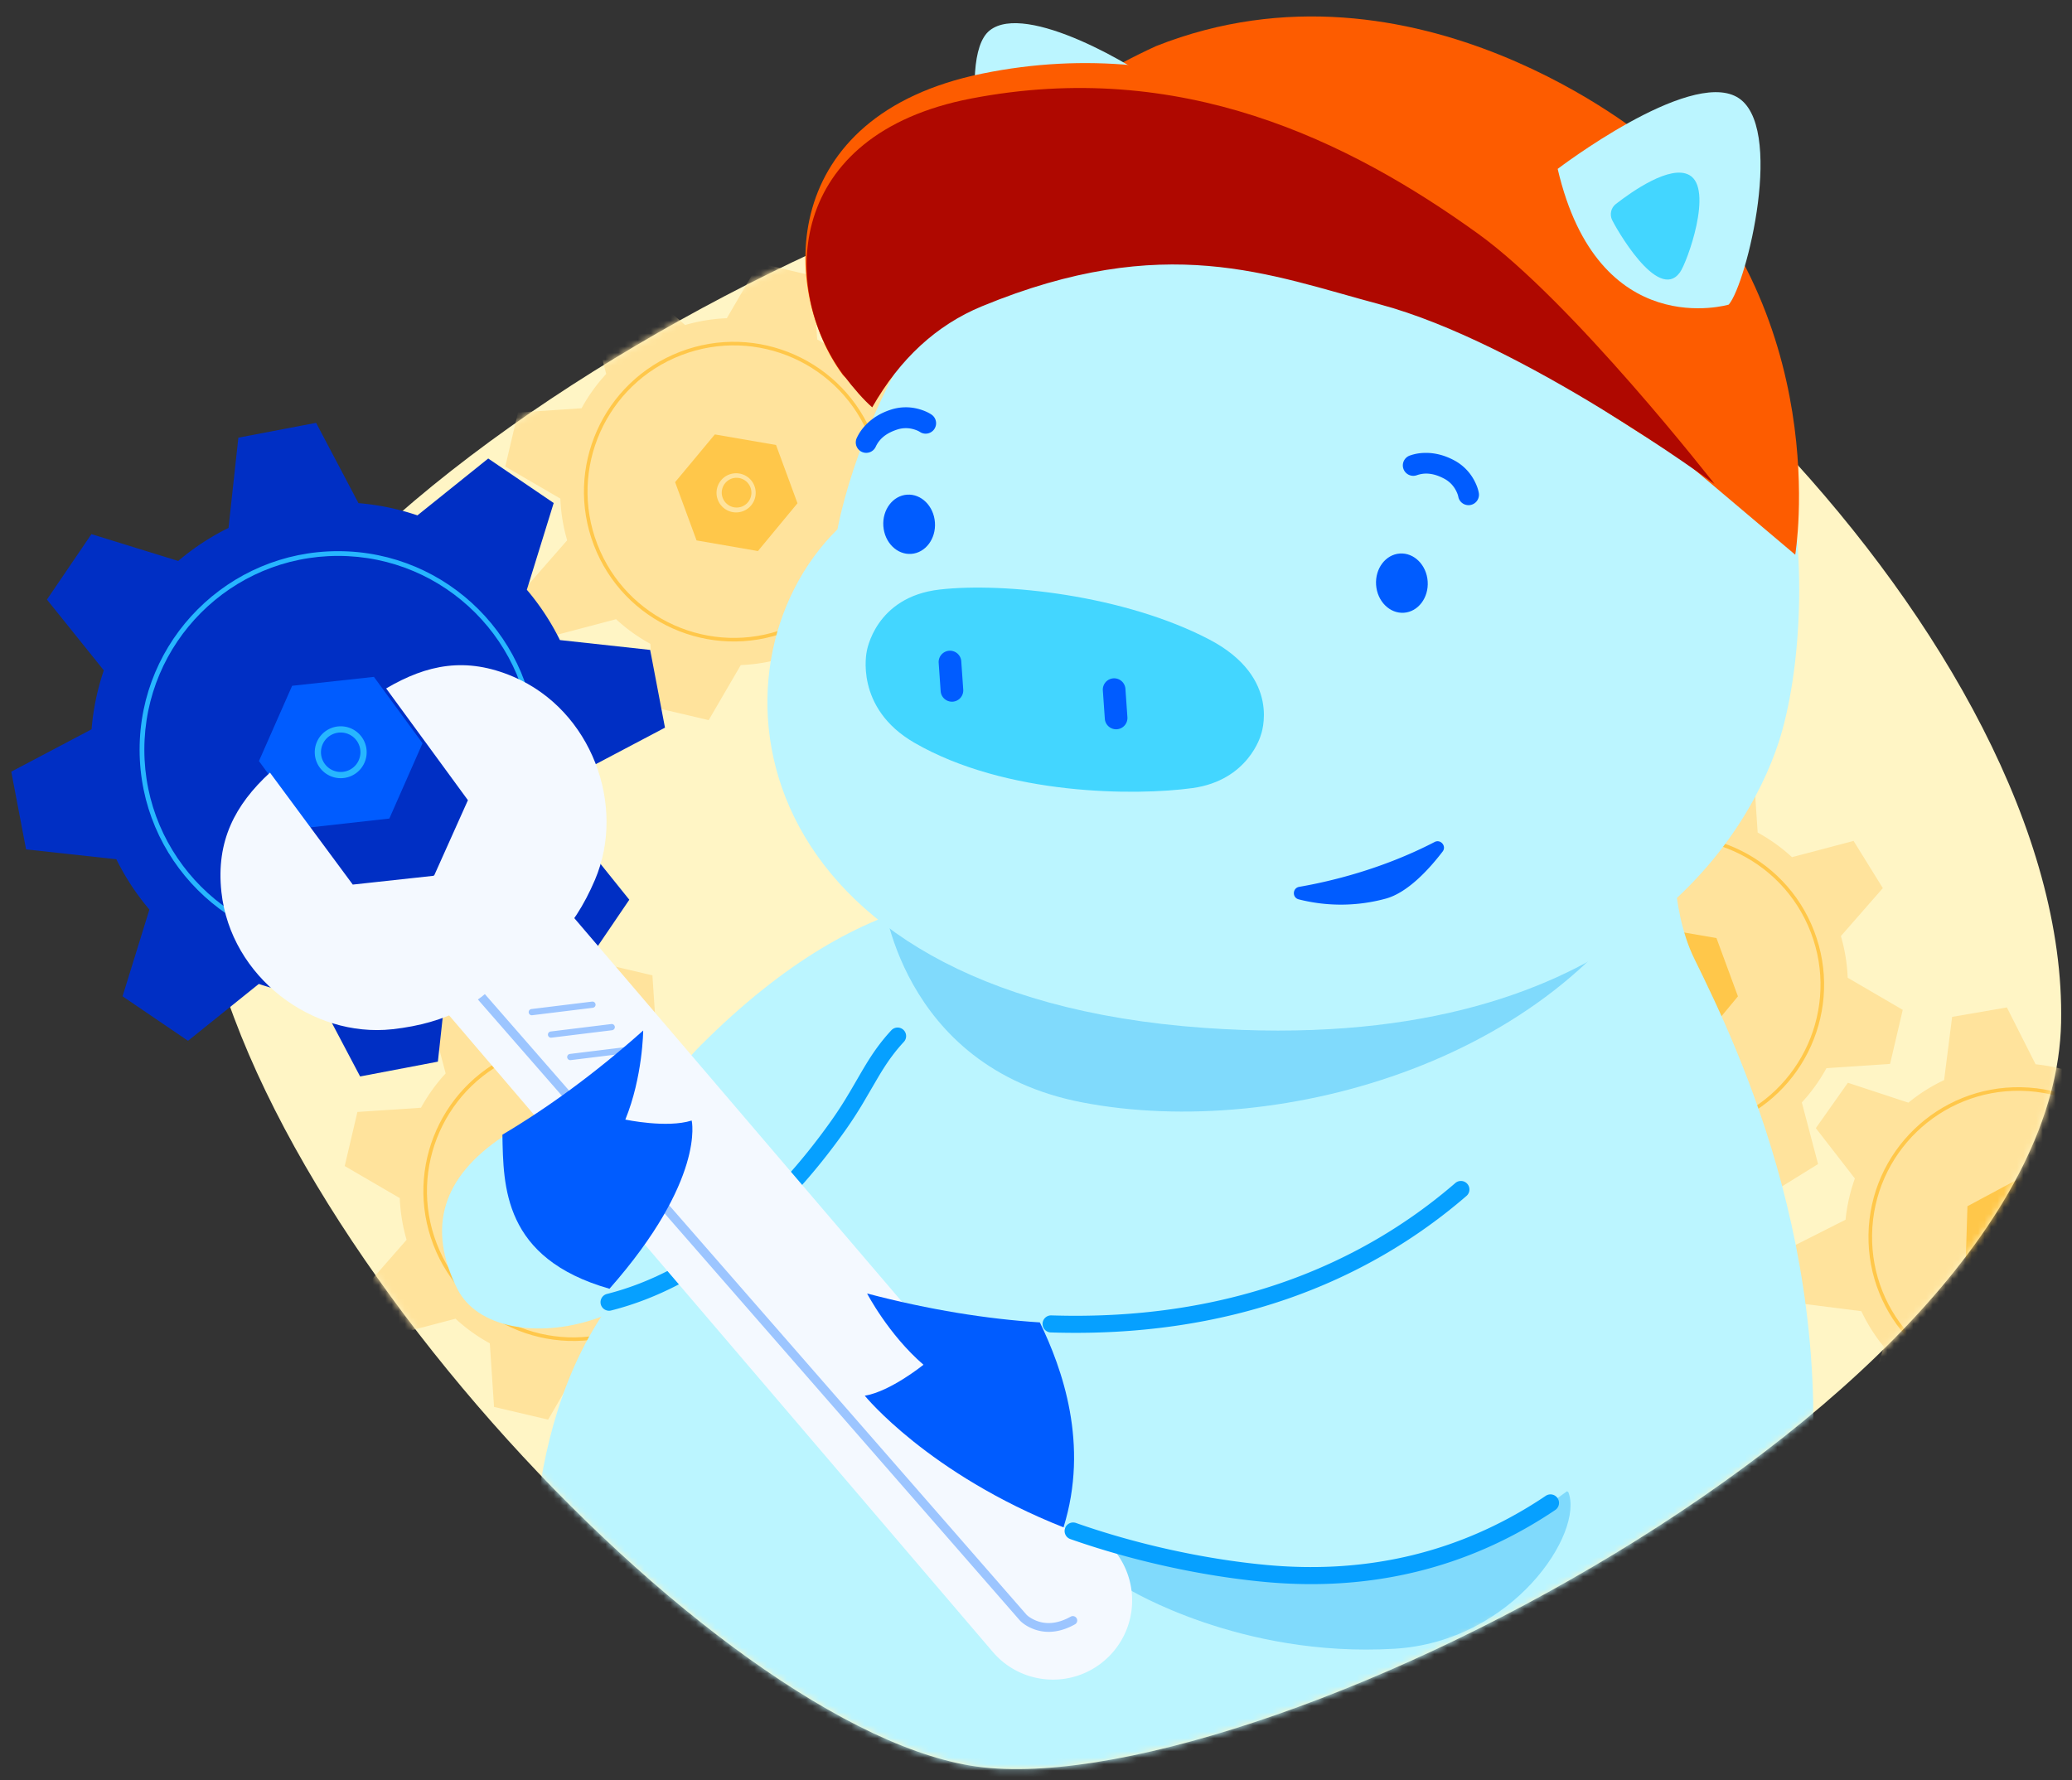 <svg width="320" height="275" viewBox="0 0 320 275" xmlns="http://www.w3.org/2000/svg" xmlns:xlink="http://www.w3.org/1999/xlink">
    <rect x="0" y="0" width="320" height="275" fill="#333333" stroke="none"/>
    <defs>
        <path d="M197.562 25.234c44.216 4.783 121.966 79.161 120.754 137.725-1.212 58.563-126.276 121.809-168.463 114.762-42.186-7.046-121.238-93.346-119.265-144.378C32.56 82.311 153.346 20.451 197.562 25.233z" id="fx1odd7lha"/>
    </defs>
    <g transform="translate(0 -5)" fill="none" fill-rule="evenodd">
        <mask id="4ntwrbpjmb" fill="#fff">
            <use xlink:href="#fx1odd7lha"/>
        </mask>
        <use fill="#FFF5C5" xlink:href="#fx1odd7lha"/>
        <g mask="url(#4ntwrbpjmb)">
            <path d="m145.545 66.02-4.519-7.292-9.516 2.509a26.63 26.63 0 0 0-5.298-3.807l-.654-9.822-8.352-1.96-4.955 8.505c-2.16.084-4.321.431-6.44 1.051l-7.405-6.48-7.291 4.519 2.509 9.515a26.642 26.642 0 0 0-3.807 5.299l-9.821.653-1.961 8.352 8.505 4.956c.085 2.158.431 4.32 1.051 6.439l-6.48 7.405 4.518 7.292 9.516-2.51a26.631 26.631 0 0 0 5.299 3.807l.654 9.822 8.351 1.96 4.956-8.505a26.629 26.629 0 0 0 6.439-1.05l7.405 6.48 7.292-4.52-2.509-9.515a26.632 26.632 0 0 0 3.807-5.298l9.82-.654 1.961-8.352-8.504-4.955a26.648 26.648 0 0 0-1.052-6.44l6.481-7.405z" fill="#FFE39C"/>
            <path d="M105.035 59.338c-11.93 4.58-17.89 17.964-13.31 29.895 4.58 11.931 17.965 17.89 29.895 13.31 11.931-4.58 17.89-17.964 13.31-29.895-4.58-11.93-17.964-17.89-29.895-13.31zm.199.517c11.645-4.47 24.71 1.346 29.18 12.992 4.47 11.645-1.347 24.71-12.992 29.18-11.645 4.47-24.71-1.347-29.18-12.992-4.47-11.646 1.346-24.71 12.992-29.18z" fill="#FFC74A"/>
            <path fill="#FFC74A" d="m123.164 82.734-3.314-9-9.45-1.63-6.137 7.37 3.313 9 9.478 1.642z"/>
            <path d="M112.672 78.276a3.024 3.024 0 1 0 2.09 5.675 3.024 3.024 0 0 0-2.09-5.675zm.25.68a2.3 2.3 0 1 1 1.59 4.316 2.3 2.3 0 0 1-1.59-4.315zM347.169 194.306l-1.459-8.454-9.763-1.238a26.63 26.63 0 0 0-3.487-5.514l3.074-9.352-7.01-4.946-7.78 6.029a26.645 26.645 0 0 0-6.364-1.437l-4.439-8.784-8.453 1.46-1.239 9.762a26.642 26.642 0 0 0-5.514 3.487l-9.351-3.073-4.947 7.009 6.03 7.78a26.645 26.645 0 0 0-1.438 6.364l-8.783 4.439 1.459 8.453 9.762 1.239a26.631 26.631 0 0 0 3.487 5.514l-3.073 9.351 7.01 4.947 7.78-6.03a26.629 26.629 0 0 0 6.364 1.438l4.438 8.783 8.454-1.459 1.239-9.763a26.632 26.632 0 0 0 5.514-3.486l9.35 3.073 4.947-7.01-6.029-7.78a26.648 26.648 0 0 0 1.438-6.364l8.783-4.438z" fill="#FFE39C"/>
            <path d="M312.111 172.935c-12.777-.223-23.317 9.955-23.54 22.733-.223 12.778 9.955 23.317 22.733 23.54 12.777.223 23.317-9.955 23.54-22.732.223-12.778-9.955-23.318-22.733-23.54zm-.01.554c12.473.218 22.407 10.505 22.19 22.977-.219 12.472-10.506 22.406-22.978 22.188-12.472-.217-22.406-10.505-22.188-22.976.217-12.472 10.505-22.407 22.977-22.189z" fill="#FFC74A"/>
            <path fill="#FFC74A" d="m320.156 201.42.298-9.586-8.152-5.052-8.45 4.535-.3 9.585 8.174 5.073z"/>
            <path d="M312.098 193.355a3.024 3.024 0 1 0-.189 6.045 3.024 3.024 0 0 0 .189-6.045zm-.023.726a2.3 2.3 0 1 1-.143 4.596 2.3 2.3 0 0 1 .143-4.596zM290.788 142.183l-4.52-7.292-9.516 2.51a26.63 26.63 0 0 0-5.298-3.807l-.654-9.822-8.351-1.96-4.956 8.504c-2.159.085-4.32.432-6.44 1.052l-7.405-6.481-7.291 4.52 2.509 9.515a26.642 26.642 0 0 0-3.807 5.298l-9.821.654-1.96 8.352 8.504 4.955c.085 2.159.432 4.32 1.052 6.44l-6.481 7.405 4.519 7.291 9.515-2.508a26.631 26.631 0 0 0 5.3 3.806l.653 9.822 8.351 1.96 4.956-8.505a26.629 26.629 0 0 0 6.439-1.051l7.405 6.48 7.292-4.519-2.509-9.515a26.632 26.632 0 0 0 3.807-5.299l9.821-.654 1.96-8.351-8.504-4.956a26.648 26.648 0 0 0-1.051-6.439l6.48-7.405z" fill="#FFE39C"/>
            <path d="M250.277 135.501c-11.93 4.58-17.89 17.965-13.31 29.896 4.58 11.93 17.965 17.89 29.896 13.31 11.93-4.58 17.89-17.965 13.31-29.895-4.58-11.931-17.965-17.89-29.896-13.31zm.199.517c11.645-4.47 24.71 1.347 29.18 12.992 4.47 11.645-1.347 24.71-12.992 29.18-11.645 4.47-24.71-1.346-29.18-12.992-4.47-11.645 1.347-24.71 12.992-29.18z" fill="#FFC74A"/>
            <path fill="#FFC74A" d="m268.407 158.898-3.315-9-9.45-1.63-6.137 7.37 3.314 9 9.478 1.642z"/>
            <path d="M257.914 154.44a3.024 3.024 0 1 0 2.09 5.675 3.024 3.024 0 0 0-2.09-5.676zm.251.68a2.3 2.3 0 1 1 1.589 4.316 2.3 2.3 0 0 1-1.589-4.315z" fill="#FFE39C"/>
            <g>
                <path d="m120.748 174.065-4.52-7.291-9.515 2.509a26.63 26.63 0 0 0-5.299-3.807l-.654-9.821-8.351-1.96-4.956 8.504c-2.159.085-4.32.431-6.439 1.051l-7.405-6.48-7.292 4.519 2.51 9.515a26.642 26.642 0 0 0-3.808 5.299l-9.82.653-1.961 8.352 8.504 4.956c.085 2.158.432 4.32 1.052 6.439l-6.481 7.405 4.519 7.292 9.516-2.509a26.631 26.631 0 0 0 5.298 3.806l.654 9.822 8.352 1.96 4.955-8.504a26.629 26.629 0 0 0 6.44-1.052l7.405 6.481 7.292-4.52-2.51-9.515a26.632 26.632 0 0 0 3.807-5.298l9.821-.654 1.96-8.352-8.504-4.955a26.648 26.648 0 0 0-1.051-6.44l6.48-7.405z" fill="#FFE39C"/>
                <path d="M80.238 167.384c-11.931 4.58-17.89 17.964-13.31 29.895 4.58 11.931 17.964 17.89 29.895 13.31 11.93-4.58 17.89-17.964 13.31-29.895-4.58-11.93-17.964-17.89-29.895-13.31zm.198.517c11.645-4.47 24.71 1.346 29.18 12.992 4.47 11.645-1.346 24.71-12.992 29.18-11.645 4.47-24.71-1.347-29.18-12.992-4.47-11.645 1.347-24.71 12.992-29.18z" fill="#FFC74A"/>
                <path fill="#FFA900" d="m98.367 190.78-3.314-9-9.451-1.63-6.137 7.37 3.314 9 9.478 1.642z"/>
                <path d="M87.874 186.322a3.024 3.024 0 1 0 2.09 5.675 3.024 3.024 0 0 0-2.09-5.675zm.251.681a2.3 2.3 0 1 1 1.589 4.315 2.3 2.3 0 0 1-1.589-4.315z" fill="#FFE39C"/>
            </g>
            <path d="M108.231 166.456c25.857-25.856 46.699-25.913 66.954-21.699l30.77 5.647 52.579-16.557s-.813 11.214 3.147 19.26c6.979 14.174 23.45 48.538 16.845 91.5-6.278 40.82-14.447 45.839-52.604 58.484-32.099 10.637-136.92 10.595-142.233-28.373-6.245-45.797 7.447-63.607 10.44-68.303 7.31-11.473.64-26.496 14.102-39.96z" fill="#BBF5FF"/>
            <path d="M105.88 255.777c-35.072 7.656-43.46 42.274-43.46 42.274 21.836-22.618 50.138-29.632 50.138-29.632l5.076 3.812c2.655-1.023 3.439-1.806 2.35-2.35-6.268-3.135-10.969-7.836-14.103-14.104zM167.645 142.075c-1.362 0-31.375.962-31.375.962s2.439 26.774 30.864 32.243c30.9 5.947 74.777-6.784 90.764-38.654 9.195-18.333-90.253 5.449-90.253 5.449" fill="#80DAFC"/>
            <path d="M77.674 180.56c1.567 6.267 3.918 10.969 7.052 14.103 3.134 3.134 10.186 4.7 21.155 4.7-4.701 4.702-9.402 7.836-14.103 9.403-8.8 2.933-18.123 1.365-21.155-4.701-4.702-9.402-2.351-17.238 7.051-23.506z" fill="#BBF5FF"/>
            <path d="M137.66 164.139a1.317 1.317 0 1 1 1.93 1.793 26.063 26.063 0 0 0-1.66 1.975c-.771 1.013-1.448 2.043-2.28 3.439l-2.384 4.077a64.16 64.16 0 0 1-2.736 4.207c-9.623 13.572-21.877 24.177-36.143 27.79a1.317 1.317 0 0 1-.647-2.554c13.533-3.428 25.346-13.651 34.64-26.76a59.326 59.326 0 0 0 2.111-3.192l.758-1.256c.633-1.074 1.809-3.105 1.845-3.167 1.015-1.729 1.808-2.955 2.738-4.179a28.697 28.697 0 0 1 1.828-2.173z" fill="#06A0FF"/>
            <path d="M174.226 250.418s17.348 10.668 41.126 9.253c18.4-1.095 29.316-17.975 26.862-24.19 0 0-19.327-14.423-23.425-12.829-4.098 1.596-51.483 20.538-51.483 20.538l6.92 7.228z" fill="#80DAFC"/>
        </g>
        <path d="M129.342 86.755s13.31-76.808 94.426-61.723c59.246 11.017 57.509 74.463 50.943 94.585-5.128 15.715-25.51 48.634-88.685 44.156-71.995-5.103-78.045-55.986-56.684-77.018" fill="#BBF5FF"/>
        <path d="M220.49 94.794c.177 2.526-1.464 4.699-3.662 4.853-2.2.153-4.127-1.77-4.304-4.295-.176-2.526 1.464-4.699 3.664-4.853 2.199-.153 4.126 1.77 4.302 4.295M144.391 85.703c.177 2.526-1.464 4.698-3.664 4.852-2.2.154-4.127-1.77-4.303-4.295-.177-2.526 1.464-4.699 3.664-4.852 2.2-.154 4.126 1.769 4.303 4.295" fill="#005CFF"/>
        <path d="M133.858 105.637s1.255-8.43 11.258-9.575c10.001-1.144 28.538.877 41.605 7.692 11.406 5.948 8.003 14.785 8.003 14.785s-1.884 6.988-10.547 8.188c-8.664 1.199-28.79 1.197-42.967-7.004-9.304-5.381-7.352-14.086-7.352-14.086" fill="#43D6FF"/>
        <path d="M200.652 141.984c4.634-.8 12.731-2.687 20.911-6.927.93-.482 1.875.642 1.237 1.475-2.141 2.798-5.436 6.378-8.826 7.286a26.364 26.364 0 0 1-13.408.097c-1.033-.266-.966-1.75.086-1.93M147.141 113.38a1.748 1.748 0 0 1-1.865-1.621l-.304-4.347a1.748 1.748 0 1 1 3.487-.244l.304 4.347a1.748 1.748 0 0 1-1.622 1.866M172.495 117.643a1.748 1.748 0 0 1-1.865-1.622l-.304-4.347a1.748 1.748 0 1 1 3.487-.244l.304 4.347a1.748 1.748 0 0 1-1.622 1.866M137.558 68.287a7.483 7.483 0 0 1 4.436-.078c.843.241 1.48.563 1.878.837a1.612 1.612 0 0 1-1.652 2.761l-.173-.104c-.132-.09-.465-.26-.94-.395a4.283 4.283 0 0 0-2.553.045c-1.9.618-2.824 1.597-3.321 2.68a1.612 1.612 0 0 1-2.93-1.344 7.205 7.205 0 0 1 1.367-2.009c.975-1.033 2.261-1.864 3.888-2.393zM224.55 76.088a7.483 7.483 0 0 1 3.139 3.137c.411.773.622 1.455.702 1.932a1.612 1.612 0 0 1-3.133.73l-.046-.198c-.027-.157-.137-.514-.369-.95a4.283 4.283 0 0 0-1.805-1.805c-1.765-.938-3.111-.922-4.236-.527a1.612 1.612 0 1 1-1.068-3.042c.69-.242 1.432-.4 2.395-.412 1.42-.016 2.911.332 4.422 1.135z" fill="#005CFF"/>
        <g>
            <path d="m102.7 117.396-2.288-12.009-13.94-1.521a37.948 37.948 0 0 0-5.106-7.77l4.146-13.4-10.11-6.873-10.935 8.783a37.97 37.97 0 0 0-9.104-1.89l-6.542-12.403-12.008 2.289-1.521 13.94a37.965 37.965 0 0 0-7.77 5.105l-13.4-4.146-6.873 10.11 8.783 10.936a37.97 37.97 0 0 0-1.89 9.103L1.74 124.192 4.028 136.2l13.94 1.522a37.95 37.95 0 0 0 5.105 7.77l-4.146 13.4 10.11 6.873 10.936-8.784a37.946 37.946 0 0 0 9.103 1.89l6.542 12.403 12.008-2.288 1.522-13.941a37.951 37.951 0 0 0 7.77-5.105l13.4 4.146 6.872-10.11-8.783-10.935a37.974 37.974 0 0 0 1.89-9.103l12.403-6.542z" fill="#002FC4"/>
            <path d="M52.22 90.133c-16.933 0-30.66 13.728-30.66 30.66 0 16.934 13.727 30.661 30.66 30.661s30.66-13.727 30.66-30.66-13.727-30.66-30.66-30.66zm0 .734c16.527 0 29.926 13.399 29.926 29.927 0 16.527-13.399 29.926-29.926 29.926-16.528 0-29.927-13.399-29.927-29.926 0-16.528 13.399-29.927 29.927-29.927z" fill="#27B7FF"/>
            <path fill="#005CFF" d="m60.132 131.433 5.125-11.629-7.508-10.252-12.633 1.376-5.124 11.628 7.522 10.289z"/>
            <path d="M52.674 117.186a4.007 4.007 0 0 0-4.062 3.952 4.008 4.008 0 1 0 4.061-3.952zm-.013.962a3.046 3.046 0 1 1-.084 6.092 3.046 3.046 0 0 1 .084-6.092z" fill="#27B7FF"/>
        </g>
        <g>
            <path d="M174.755 250.709a12.214 12.214 0 0 1-4.196 10.8c-5.135 4.386-12.853 3.777-17.24-1.358l-85.543-100.17c-4.385-5.136-3.777-12.854 1.358-17.24 5.135-4.385 12.854-3.777 17.24 1.358l85.543 100.171a12.171 12.171 0 0 1 2.838 6.439" fill="#F4F9FF"/>
            <path d="M73.398 158.916a.68.68 0 0 1 .935-.978l.088.085 84.116 96.391c.168.174.526.454 1.053.72 1.608.81 3.537.829 5.794-.436a.68.68 0 0 1 .664 1.185c-2.666 1.494-5.071 1.47-7.07.463a5.688 5.688 0 0 1-1.306-.88l-.135-.134-84.14-96.416z" fill="#9CC5FF"/>
            <path d="m54.484 141.636 12.632-1.376c7.712-3.9 13.747-10.913 14.647-2.654 1.43 13.136-3.976 24.5-21.194 26.375-12.348 1.345-24.944-8.058-26.374-21.193-.856-7.856 2.1-13.476 7.498-18.446l12.79 17.294z" fill="#F4F9FF"/>
            <path d="m72.266 128.601-5.19 11.58c-5.969 6.248-14.224 10.1-6.581 13.357 12.155 5.18 24.6 3.302 31.389-12.631 4.87-11.427-.475-26.209-12.63-31.39-7.27-3.096-13.291-1.905-19.614 1.82l12.626 17.264z" fill="#F4F9FF"/>
            <path d="M81.653 161.396a.481.481 0 0 1 .324-.514l.095-.022 9.356-1.149a.48.48 0 0 1 .213.933l-.095.022-9.357 1.149a.48.48 0 0 1-.536-.419zM84.626 164.863a.481.481 0 0 1 .324-.514l.095-.022 9.357-1.149a.48.48 0 0 1 .212.934l-.095.021-9.357 1.149a.48.48 0 0 1-.536-.419zM87.6 168.33a.481.481 0 0 1 .323-.514l.095-.022 9.357-1.149a.48.48 0 0 1 .212.933l-.095.022-9.357 1.149a.48.48 0 0 1-.536-.419z" fill="#9CC5FF"/>
        </g>
        <g>
            <path d="M232.861 181.354s-21.804 30.825-72.265 27.91l-12.442 10.345 16.095 21.314c8.46 3.273 18.82 5.967 31.264 7.12 21.831 2.023 37.761-5.734 48.275-14.069" fill="#BBF5FF"/>
            <path d="M142.62 215.804s-5.094 4.128-9.064 4.782c0 0 9.775 12.043 30.693 20.336 3.996-12.823-.183-24.5-3.653-31.658-8.126-.528-17.005-1.924-26.68-4.467 0 0 3.3 6.344 8.705 11.007" fill="#005CFF"/>
            <path d="M238.722 236.052a1.317 1.317 0 0 1 1.472 2.185c-.385.26-.78.52-1.189.784-12.368 7.975-26.895 11.882-43.612 10.334-10.2-.945-21.009-3.423-30.095-6.628a1.317 1.317 0 0 1 .877-2.485c8.888 3.136 19.486 5.566 29.46 6.49 16.109 1.491 30.053-2.26 41.941-9.925a70.69 70.69 0 0 0 1.146-.755zM224.76 187.735a1.317 1.317 0 0 1 1.723 1.993c-15.467 13.367-36.778 21.967-64.196 21.085a1.317 1.317 0 1 1 .085-2.633c26.711.859 47.395-7.488 62.388-20.445z" fill="#06A0FF"/>
        </g>
        <path d="M106.824 178.08s2.177 9.1-12.696 25.985c-16.454-4.701-16.379-15.844-16.538-23.797 7.001-4.159 14.279-9.434 21.746-16.092 0 0-.06 7.15-2.76 13.759 0 0 6.413 1.365 10.248.145z" fill="#005CFF"/>
        <g>
            <path d="M178.554 12.115c-14.564 6.683-21.19 13.858-21.19 13.858s49.54 11.819 64.376 23.882c14.84 12.063 38.227 26.225 38.227 26.225l17.289 14.603s6.307-37.477-22.56-63.911c0 0-36.034-30.532-76.142-14.657z" fill="#FD5C00"/>
            <path d="M153.396 38.868s-6.119-24.793-.528-29.182c5.591-4.389 22.462 5.452 26.952 9.118 0 0-22.56 12.6-26.424 20.064" fill="#BBF5FF"/>
            <path d="M150.565 20.537c.383 8.403 2.83 18.331 2.83 18.331 1.37-2.644 5.086-5.932 9.313-9.075-2.56-4.044-7.636-10.871-12.143-9.256" fill="#43D6FF"/>
            <path d="M240.569 31.088s20.1-15.335 27.655-11.118c7.555 4.217 1.562 28.821-1.235 32.078 0 0-20.149 6.002-26.42-20.96" fill="#BBF5FF"/>
            <path d="M248.972 38.98c-.402-.86-.174-1.88.57-2.46 2.47-1.926 8.413-6.126 11.36-4.48 3.776 2.108-.343 13.494-1.446 15.024-3.436 4.77-10.079-7.214-10.484-8.084" fill="#43D6FF"/>
            <path d="M233.563 41.505c-22.481-17.363-49.717-31.71-81.874-25.134-31.662 6.476-31.149 33.487-21.53 46.536 4.28 5.01 19.291-12.26 19.291-12.26s32.29-10.723 62.896-2.595c22.14 5.88 52.18 31.775 52.18 31.775s-16.792-27.377-30.963-38.322z" fill="#FD5C00"/>
            <path d="M228.24 41.076c-20.022-14.414-45.898-27.078-78.222-20.864-28.883 5.552-29.5 29.465-19.863 42.578 1.755 2.306 3.272 4.015 4.55 5.127 4.282-7.508 9.925-12.709 16.932-15.602 28.321-11.693 44.48-4.825 61.378-.328 22.186 5.906 51.784 27.78 51.784 27.78s-21.943-28.17-36.56-38.691z" fill="#AF0800"/>
        </g>
    </g>
</svg>
